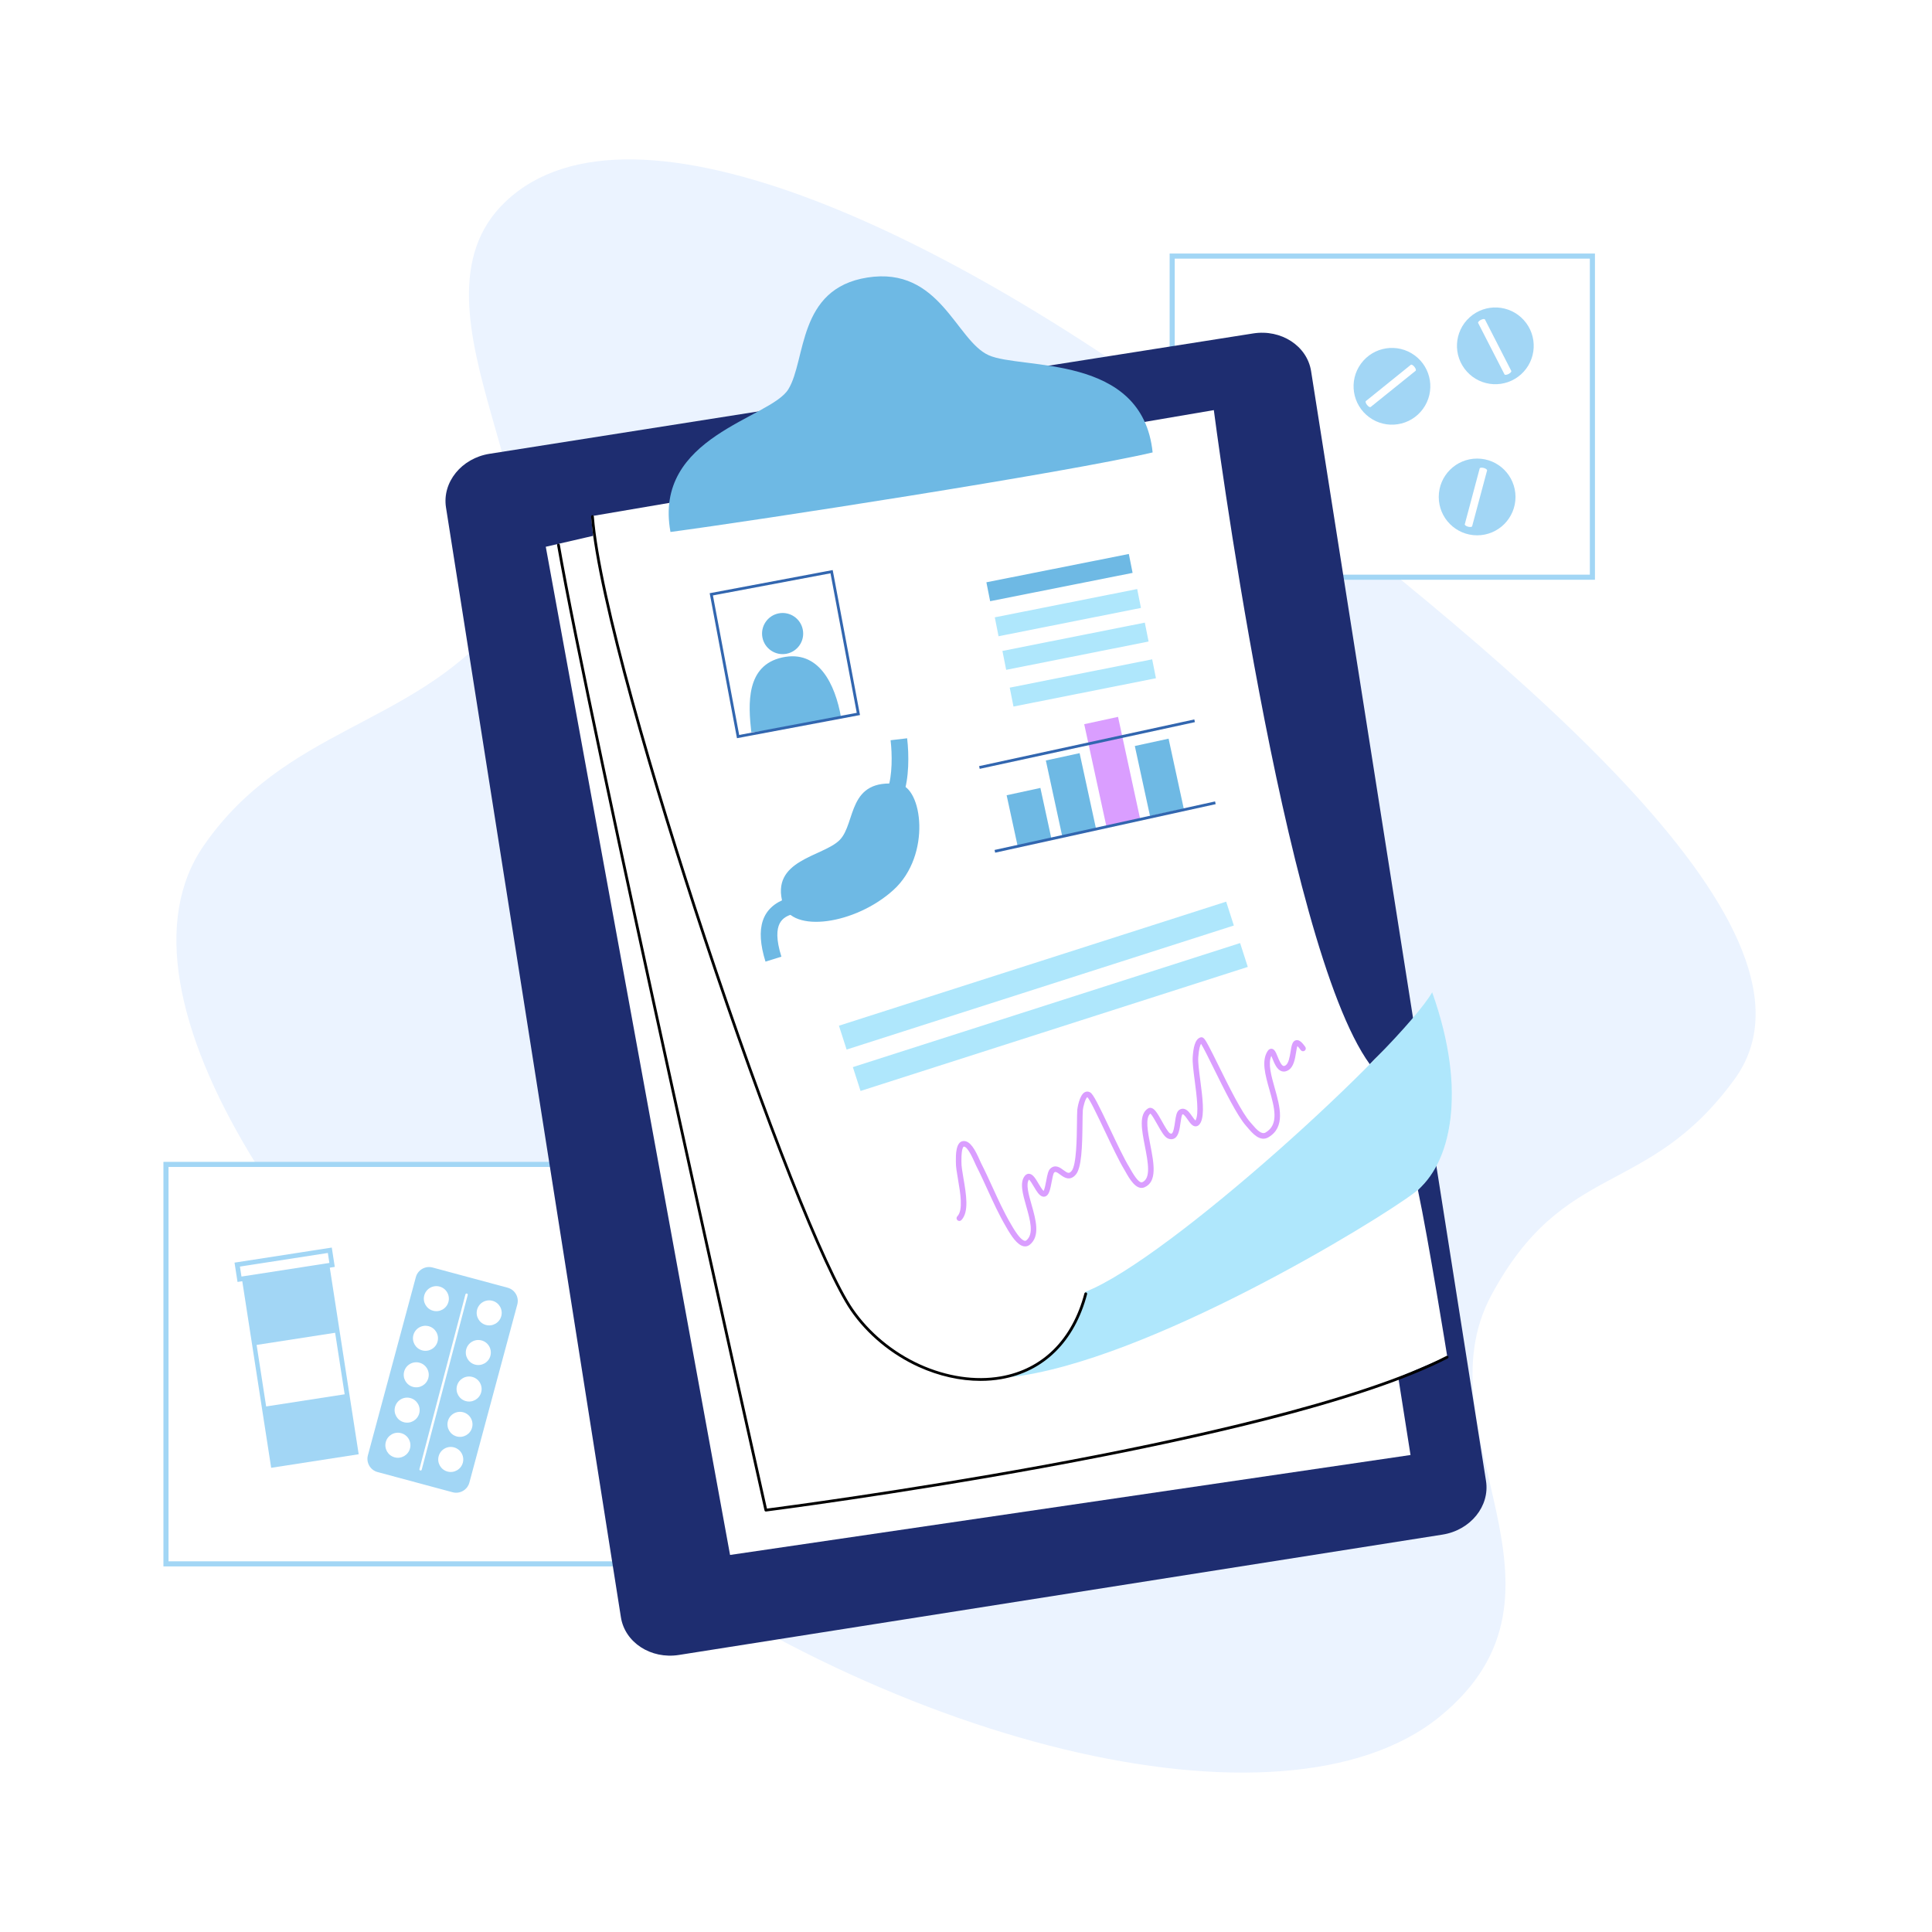 <?xml version="1.0" encoding="UTF-8"?> <svg xmlns="http://www.w3.org/2000/svg" xmlns:xlink="http://www.w3.org/1999/xlink" version="1.1" x="0px" y="0px" viewBox="0 0 2000 2000" style="enable-background:new 0 0 2000 2000;" xml:space="preserve"> <g id="Background"> <rect style="fill:#FFFFFF;" width="2000" height="2000"></rect> </g> <g id="Artwork"> <g> <path style="fill:#EBF3FF;" d="M1286.68,470.823C991.542,243.107,654.232,83.815,523.125,208.922 c-115.685,110.404,80.582,332.89-9.033,438.148C424.478,752.328,295.04,753.606,210.838,875.48 c-106.716,154.484,103.246,465.383,391.266,689.549c309.267,240.704,725.813,343.986,888.076,212.184 c160.261-130.181-22.141-294.783,53.448-436.019s161.716-100.136,251.938-223.955 C1905.762,966.016,1577.61,695.317,1286.68,470.823z"></path> </g> <g> <rect x="1213.441" y="265.099" style="fill:#FFFFFF;stroke:#A2D6F5;stroke-width:5.275;stroke-miterlimit:10;" width="435.003" height="332.432"></rect> <g> <path style="fill:#A2D6F5;enable-background:new ;" d="M1529.133,474.71c-21.968,0-39.747,17.783-39.747,39.729 c0,21.941,17.779,39.729,39.747,39.729c21.923,0,39.702-17.788,39.702-39.729C1568.835,492.493,1551.056,474.71,1529.133,474.71z "></path> <path style="fill:#FFFFFF;enable-background:new ;" d="M1535.995,484.428c-2.14-0.566-4.011-0.334-4.233,0.517l-15.417,57.731 c-0.224,0.851,1.292,2.001,3.386,2.567c2.139,0.566,4.011,0.334,4.233-0.517l15.462-57.731 C1539.648,486.143,1538.089,484.994,1535.995,484.428z"></path> </g> <g> <path style="fill:#A2D6F5;enable-background:new ;" d="M1464.393,367.83c-17.738-12.958-42.585-9.086-55.53,8.635 c-12.942,17.717-9.078,42.568,8.661,55.527c17.703,12.932,42.552,9.055,55.494-8.662 C1485.963,405.609,1482.096,380.762,1464.393,367.83z"></path> <path style="fill:#FFFFFF;enable-background:new ;" d="M1460.479,377.646l-46.503,37.523c-0.683,0.555-0.137,2.378,1.221,4.07 c1.393,1.718,3.041,2.635,3.723,2.079l46.539-37.497c0.682-0.556,0.101-2.404-1.257-4.096 C1462.808,378.006,1461.16,377.09,1460.479,377.646z"></path> </g> <g> <path style="fill:#A2D6F5;enable-background:new ;" d="M1521.354,328.522c-16.301,14.726-17.572,39.841-2.86,56.125 c14.708,16.281,39.825,17.562,56.126,2.835c16.268-14.697,17.536-39.814,2.827-56.095 C1562.736,315.102,1537.622,313.825,1521.354,328.522z"></path> <path style="fill:#FFFFFF;enable-background:new ;" d="M1537.228,330.737c-0.405-0.781-2.333-0.589-4.267,0.395 c-1.967,1.014-3.2,2.441-2.795,3.222l27.262,53.173c0.404,0.781,2.3,0.618,4.232-0.366c1.967-1.014,3.2-2.44,2.795-3.221 L1537.228,330.737z"></path> </g> </g> <g> <rect x="171.814" y="1205.392" style="fill:#FFFFFF;stroke:#A2D6F5;stroke-width:5.275;stroke-miterlimit:10;" width="564.805" height="413.518"></rect> <g> <path style="fill:#A2D6F5;enable-background:new ;" d="M525.501,1333.031l-77.675-20.902 c-7.557-2.033-15.325,2.447-17.359,10.004l-49.613,184.368c-2.033,7.558,2.438,15.332,9.994,17.365l77.675,20.902 c7.571,2.037,15.34-2.443,17.373-10.001l49.613-184.368C537.543,1342.842,533.072,1335.068,525.501,1333.031z"></path> <path style="fill:#FFFFFF;" d="M455.073,1331.854c-6.909-1.86-14.02,2.235-15.88,9.147c-1.859,6.911,2.235,14.02,9.146,15.88 c6.91,1.859,14.02-2.234,15.88-9.146C466.078,1340.824,461.983,1333.714,455.073,1331.854z"></path> <path style="fill:#FFFFFF;" d="M509.778,1346.575c-6.91-1.86-14.02,2.235-15.88,9.147c-1.86,6.911,2.235,14.02,9.146,15.88 c6.909,1.859,14.02-2.234,15.879-9.146C520.783,1355.545,516.688,1348.435,509.778,1346.575z"></path> <path style="fill:#FFFFFF;" d="M443.816,1372.888c-6.91-1.859-14.021,2.235-15.881,9.147c-1.859,6.911,2.235,14.02,9.146,15.88 c6.91,1.859,14.021-2.234,15.88-9.145C454.82,1381.857,450.726,1374.747,443.816,1372.888z"></path> <path style="fill:#FFFFFF;" d="M498.521,1387.609c-6.91-1.86-14.021,2.236-15.88,9.147c-1.86,6.911,2.235,14.02,9.146,15.88 c6.91,1.86,14.02-2.234,15.879-9.145C509.525,1396.578,505.431,1389.468,498.521,1387.609z"></path> <path style="fill:#FFFFFF;" d="M434.264,1410.675c-6.91-1.859-14.02,2.234-15.88,9.146c-1.859,6.911,2.235,14.022,9.146,15.881 c6.924,1.863,14.02-2.236,15.88-9.147C445.269,1419.643,441.188,1412.538,434.264,1410.675z"></path> <path style="fill:#FFFFFF;" d="M488.982,1425.399c-6.924-1.863-14.034,2.23-15.893,9.142c-1.86,6.911,2.234,14.022,9.159,15.885 c6.91,1.859,14.021-2.236,15.88-9.147C499.988,1434.368,495.893,1427.259,488.982,1425.399z"></path> <path style="fill:#FFFFFF;" d="M424.835,1447.258c-6.91-1.859-14.02,2.235-15.88,9.146c-1.859,6.911,2.235,14.021,9.145,15.881 c6.91,1.859,14.021-2.236,15.88-9.147C435.84,1456.228,431.745,1449.117,424.835,1447.258z"></path> <path style="fill:#FFFFFF;" d="M479.54,1461.979c-6.91-1.859-14.021,2.236-15.88,9.145c-1.86,6.912,2.235,14.022,9.145,15.881 c6.91,1.859,14.021-2.236,15.881-9.147C490.545,1470.948,486.449,1463.838,479.54,1461.979z"></path> <path style="fill:#FFFFFF;" d="M415.272,1483.6c-6.925-1.863-14.034,2.23-15.895,9.142c-1.859,6.911,2.235,14.022,9.159,15.885 c6.91,1.859,14.021-2.236,15.88-9.147C426.276,1492.568,422.182,1485.459,415.272,1483.6z"></path> <path style="fill:#FFFFFF;" d="M469.976,1498.321c-6.91-1.859-14.02,2.234-15.88,9.145c-1.859,6.911,2.235,14.022,9.146,15.881 c6.91,1.859,14.02-2.235,15.88-9.147C480.981,1507.289,476.886,1500.18,469.976,1498.321z"></path> <g> <path style="fill:#FFFFFF;" d="M435.386,1522.291c-0.104,0-0.208-0.013-0.313-0.041c-0.653-0.172-1.043-0.841-0.871-1.494 l47.608-180.813c0.172-0.653,0.841-1.042,1.494-0.871c0.653,0.172,1.043,0.841,0.871,1.494l-47.608,180.813 C436.423,1521.928,435.928,1522.291,435.386,1522.291z"></path> </g> </g> <g> <rect x="264.513" y="1315.902" transform="matrix(0.988 -0.153 0.153 0.988 -212.286 63.928)" style="fill:#A2D6F5;enable-background:new ;" width="91.687" height="198.275"></rect> <rect x="245.769" y="1302.08" transform="matrix(0.988 -0.153 0.153 0.988 -196.462 60.262)" style="fill:#FFFFFF;stroke:#A2D6F5;stroke-width:4.892;stroke-miterlimit:10;" width="97.012" height="15.349"></rect> <rect x="269.604" y="1386.122" transform="matrix(0.988 -0.153 0.153 0.988 -212.793 64.027)" style="fill:#FFFFFF;" width="82.266" height="64.465"></rect> </g> </g> <g> <path style="fill:#1E2D70;" d="M1357.242,384.218c-4.119-26.136-30.98-43.614-59.964-39.046L506.803,469.756 c-29.04,4.577-49.223,29.47-45.104,55.606l181.059,1148.799c4.119,26.136,30.98,43.62,60.021,39.043l790.476-124.584 c28.983-4.568,49.166-29.467,45.047-55.603L1357.242,384.218z"></path> <path style="fill:#FFFFFF;" d="M1482.271,1027.471c-20.397,35.124-54.097,62.689-64.277,74.205 c-89.842-123.517-161.442-677.123-161.442-677.123L611.927,534.388l2.004,20.334l-48.946,11.284l190.767,1043.672l704.408-103.462 l-12.638-80.19l50.669-21.735c0,0-19.59-121.759-30.356-172.313C1533.957,1163.319,1486.964,1050.723,1482.271,1027.471z"></path> <path style="fill:#6EB9E4;" d="M1023.506,367.745c-34.053-15.277-50.352-92.234-125.554-80.456 c-72.749,11.397-63.23,85.201-81.85,115.658c-18.565,30.448-140.249,48.483-122.035,147.742 c88.068-11.692,408.886-61.238,499.127-82.339C1182.617,365.362,1057.559,383.016,1023.506,367.745z"></path> <path style="fill:#AFE7FC;" d="M1123.477,1337.306c-6.771,38.22-40.219,80.067-78.933,88.494 c142.7-15.527,383.559-163.215,420.32-191.646c36.704-28.428,54.792-102.859,17.698-207.014 C1449.709,1083.99,1209.957,1303.935,1123.477,1337.306z"></path> <g> <path d="M1015.076,1429.478c-20.954,0-43.039-4.917-63.976-14.414c-28.381-12.873-53.416-33.639-70.495-58.473 c-28.442-41.356-89.757-196.268-152.573-385.477C676.16,814.87,618.403,618.219,611.866,534.872 c-0.063-0.791,0.528-1.483,1.32-1.545c0.79-0.062,1.483,0.529,1.546,1.32c6.518,83.09,64.21,279.477,116.028,435.561 c62.739,188.978,123.909,343.598,152.214,384.754c16.786,24.409,41.402,44.824,69.313,57.484 c27.692,12.561,57.392,16.966,83.633,12.404c43.237-7.517,74.012-38.022,86.655-85.897c0.202-0.767,0.984-1.225,1.757-1.023 c0.768,0.203,1.226,0.99,1.022,1.757c-12.946,49.024-44.533,80.275-88.942,87.995 C1029.502,1428.884,1022.356,1429.478,1015.076,1429.478z"></path> </g> <g> <path d="M792.822,1564.721c-0.664,0-1.253-0.459-1.401-1.123c-1.829-8.146-183.192-816.718-214.717-999.178 c-0.135-0.782,0.39-1.526,1.172-1.661c0.788-0.136,1.526,0.39,1.662,1.172c30.925,178.996,206.159,961.007,214.401,997.76 c14.117-1.83,140.719-18.468,285.112-44.877c140.646-25.724,327.394-66.235,418.354-113.153c0.709-0.363,1.574-0.086,1.937,0.619 c0.364,0.706,0.087,1.573-0.618,1.937c-40.33,20.802-102.543,42.079-184.911,63.24c-65.844,16.915-144.659,33.801-234.257,50.188 c-152.535,27.897-285.229,44.897-286.551,45.066C792.943,1564.718,792.883,1564.721,792.822,1564.721z"></path> </g> <g> <path style="fill:#DA9EFF;" d="M1061.208,1290.287c-0.491,0-0.989-0.048-1.493-0.143c-6.651-1.263-12.777-10.581-17.893-19.529 c-0.247-0.432-0.457-0.799-0.626-1.086c-7.105-12.131-13.103-25.259-18.902-37.955c-3.767-8.244-7.661-16.77-11.791-24.86 c-0.41-0.824-0.891-1.907-1.448-3.162c-1.831-4.126-7.368-16.598-11.269-16.598c-0.039,0-0.078,0.001-0.117,0.004 c-0.024,0.001-2.556,0.806-2.407,14.958c0.004,0.425,0.008,0.77,0.006,1.018c-0.093,4.072,0.991,10.404,2.141,17.107 c2.78,16.229,5.932,34.623-2.236,43.048c-1.107,1.141-2.925,1.167-4.065,0.063c-1.141-1.105-1.169-2.926-0.064-4.065 c6.137-6.329,3.121-23.931,0.697-38.075c-1.249-7.288-2.327-13.583-2.222-18.165c0.001-0.178-0.003-0.488-0.007-0.87 c-0.063-6.052-0.211-20.226,7.778-20.756c7.291-0.475,12.412,9.617,17.021,19.999c0.529,1.193,0.987,2.224,1.327,2.908 c4.173,8.174,8.095,16.757,11.886,25.058c5.74,12.565,11.676,25.558,18.633,37.435c0.177,0.3,0.397,0.687,0.658,1.142 c5.991,10.48,10.692,16.11,13.974,16.734c0.624,0.118,1.088-0.006,1.614-0.428c8.142-6.535,3.967-21.202-0.069-35.385 c-3.624-12.731-7.046-24.756-1.35-31.55c1.624-1.949,3.471-2.112,4.423-2.036c3.805,0.303,6.536,4.906,9.698,10.235 c1.364,2.298,3.781,6.372,5.214,7.511c1.078-1.756,2.11-7.279,2.69-10.378c1.232-6.596,2.1-10.741,4.281-12.766 c5.141-4.73,10.204-0.946,13.557,1.558c4.496,3.359,5.913,3.892,8.445,0.931c5.098-5.985,5.405-34.228,5.57-49.401 c0.063-5.771,0.117-10.756,0.342-14.004c0.012-0.158,1.792-15.092,7.834-18.181c1.802-0.922,3.8-0.811,5.62,0.313 c3.195,1.971,8.411,12.488,20.438,37.83c7.188,15.145,14.62,30.805,19.655,39.005c0.363,0.592,0.826,1.416,1.373,2.392 c5.679,10.142,9.825,14.743,12.33,13.679c9.228-3.912,5.933-20.847,2.746-37.225c-3.306-16.996-6.43-33.049,3.179-39.099 c1.058-0.664,2.313-0.855,3.536-0.541c3.574,0.915,6.552,5.967,11.113,14.135c2.519,4.51,6.325,11.326,8.239,12.167 c0.52,0.225,1.246,0.452,1.661,0.219c1.881-1.053,2.848-7.826,3.425-11.872c0.845-5.917,1.512-10.59,4.319-12.605 c1.467-1.048,3.103-1.452,4.752-1.171c3.679,0.628,6.315,4.386,8.866,8.021c0.899,1.282,2.305,3.284,3.212,4.113 c0.082-0.13,0.176-0.293,0.28-0.498c3.436-6.704,0.988-25.408-0.979-40.437c-1.341-10.244-2.499-19.092-2.119-24.731l0.022-0.322 c0.594-8.431,2.052-18.333,8.095-20.074c2.891-0.837,4.647,1.859,8.564,9.21c2.69,5.048,6.104,11.965,10.058,19.975 c10.229,20.725,24.236,49.108,32.927,58.699c0.542,0.603,1.131,1.297,1.769,2.049c4.8,5.655,9.837,10.976,13.998,8.539 c14.132-8.267,9.186-25.813,3.948-44.389c-4.322-15.329-8.404-29.808-1.832-39.927c1.398-2.161,3.037-2.488,4.157-2.383 c3.001,0.283,4.328,3.546,6.165,8.062c1.459,3.59,3.665,9.014,5.99,9.736c0.229,0.071,0.919,0.283,2.341-0.654 c3.127-2.069,4.227-8.831,5.111-14.265c0.984-6.052,1.762-10.832,5.568-11.72c3.583-0.837,6.75,2.811,9.65,6.872 c0.923,1.292,0.623,3.088-0.669,4.01c-1.294,0.922-3.088,0.623-4.011-0.669c-1.742-2.44-2.859-3.596-3.5-4.14 c-0.535,1.478-1.021,4.462-1.364,6.571c-1.063,6.54-2.388,14.679-7.617,18.139c-2.456,1.619-4.882,2.071-7.214,1.347 c-4.923-1.528-7.523-7.923-9.613-13.062c-0.36-0.886-0.785-1.93-1.188-2.833c-3.572,8.058-0.101,20.373,3.56,33.354 c5.339,18.937,11.39,40.401-6.579,50.913c-8.68,5.074-16.568-4.226-21.285-9.782c-0.6-0.707-1.153-1.36-1.655-1.918 c-9.221-10.176-22.856-37.805-33.813-60.005c-4.908-9.945-10.373-21.018-12.963-25.111c-0.949,1.53-2.25,5.178-2.862,13.86 l-0.021,0.316c-0.341,5.058,0.838,14.058,2.085,23.586c2.284,17.457,4.647,35.508,0.397,43.799 c-1.252,2.458-2.893,3.778-4.874,3.918c-3.448,0.245-5.887-3.199-8.445-6.846c-1.426-2.031-3.811-5.431-5.128-5.656 c-0.04-0.007-0.149-0.026-0.435,0.178c-0.85,0.858-1.555,5.794-1.976,8.743c-0.956,6.703-1.946,13.634-6.308,16.077 c-1.362,0.762-3.642,1.386-6.768,0.035c-3.449-1.514-6.441-6.539-10.963-14.635c-2.05-3.67-5.37-9.615-7.156-11.106 c-5.495,4.498-2.706,18.832-0.007,32.709c3.624,18.627,7.371,37.887-6.143,43.616c-8.518,3.623-15.723-9.247-19.596-16.162 c-0.501-0.895-0.924-1.652-1.256-2.194c-5.197-8.463-12.696-24.266-19.949-39.548c-7.036-14.825-15.785-33.26-18.313-35.431 c-0.009-0.005-0.017-0.009-0.024-0.013c-1.947,1.075-4.383,10.237-4.625,13.426c-0.212,3.07-0.266,7.976-0.327,13.658 c-0.271,24.893-0.981,46.068-6.946,53.071c-6.306,7.382-12.539,2.725-16.261-0.056c-4.054-3.029-4.918-3.13-6.213-1.941 c-0.92,0.98-1.929,6.376-2.531,9.6c-1.46,7.806-2.563,12.682-5.572,14.573c-1.165,0.732-2.487,0.928-3.822,0.567 c-3.495-0.939-6.096-5.322-9.106-10.396c-1.393-2.345-3.626-6.11-4.955-7.205c-3.442,4.612-0.342,15.506,2.658,26.047 c4.338,15.243,9.256,32.52-1.862,41.444C1064.57,1289.7,1062.936,1290.287,1061.208,1290.287z M1065.513,1220.697 C1065.513,1220.697,1065.513,1220.697,1065.513,1220.697S1065.513,1220.697,1065.513,1220.697z M1237.156,1160.41 L1237.156,1160.41L1237.156,1160.41z"></path> </g> <path style="fill:#6EB9E4;" d="M809.765,680.595c-37.764,8.3-35.272,48.39-31.997,77.508c32.6-3.007,67.388-10.615,92.945-15.174 C864.584,708.028,847.473,672.31,809.765,680.595z"></path> <path style="fill:#6EB9E4;" d="M806.225,634.935c-11.539,2.178-19.152,13.312-16.989,24.864 c2.165,11.557,13.303,19.159,24.896,16.977c11.538-2.179,19.152-13.306,16.933-24.855 C828.9,640.364,817.763,632.763,806.225,634.935z"></path> <rect x="748.911" y="602.06" transform="matrix(0.983 -0.185 0.185 0.983 -111.222 161.957)" style="fill:none;stroke:#3266AF;stroke-width:2.875;stroke-miterlimit:10;" width="126.677" height="149.818"></rect> <polygon style="fill:#DA9EFF;" points="1122.374,749.684 1145.324,855.428 1180.288,847.849 1157.395,742.096 "></polygon> <rect x="1182.417" y="768.136" transform="matrix(0.977 -0.212 0.212 0.977 -143.304 272.459)" style="fill:#6EB9E4;" width="35.776" height="74.194"></rect> <polygon style="fill:#6EB9E4;" points="1082.652,787.242 1099.687,865.962 1134.707,858.38 1117.617,779.663 "></polygon> <rect x="1047.375" y="819.553" transform="matrix(0.977 -0.212 0.212 0.977 -154.971 244.587)" style="fill:#6EB9E4;" width="35.776" height="53.576"></rect> <g> <rect x="1026.559" y="854.835" transform="matrix(0.977 -0.215 0.215 0.977 -157.159 265.409)" style="fill:#3266AF;" width="233.626" height="2.875"></rect> </g> <g> <rect x="1011.554" y="769.125" transform="matrix(0.977 -0.212 0.212 0.977 -137.763 256.104)" style="fill:#3266AF;" width="228.007" height="2.875"></rect> </g> <rect x="1021.281" y="588.219" transform="matrix(0.981 -0.195 0.195 0.981 -95.476 224.894)" style="fill:#6EB9E4;" width="150.322" height="19.948"></rect> <rect x="1029.971" y="624.512" transform="matrix(0.981 -0.195 0.195 0.981 -102.372 227.264)" style="fill:#AFE7FC;" width="150.265" height="19.948"></rect> <rect x="1045.429" y="697.219" transform="matrix(0.981 -0.195 0.195 0.981 -116.254 231.734)" style="fill:#AFE7FC;" width="150.322" height="19.951"></rect> <rect x="1037.851" y="659.286" transform="matrix(0.981 -0.195 0.195 0.981 -108.99 229.464)" style="fill:#AFE7FC;" width="150.266" height="19.948"></rect> <polygon style="fill:#AFE7FC;" points="868.461,1061.804 876.404,1086.499 1277.274,958.09 1269.332,933.395 "></polygon> <polygon style="fill:#AFE7FC;" points="882.886,1104.669 890.828,1129.359 1291.699,1000.949 1283.756,976.254 "></polygon> <path style="fill:#6EB9E4;" d="M930.271,811.664c-53.561-6.399-43.859,40.295-60.976,57.827 c-17.17,17.547-72.654,20.333-58.683,66.571c9.166,30.253,74.808,21.079,114.333-14.826 C964.473,885.337,954.894,814.58,930.271,811.664z"></path> <g> <path style="fill:#6EB9E4;" d="M921.935,766.288c1.713,14.535,1.954,36.505-3.032,50.594l16.262,5.756 c5.97-16.869,5.925-41.214,3.898-58.372L921.935,766.288z"></path> </g> <g> <path style="fill:#6EB9E4;" d="M792.435,995.476l16.464-5.138c-11.253-36.065,2.808-41.04,11.208-44.013l-5.75-16.262 C788.7,939.14,781.529,960.537,792.435,995.476z"></path> </g> </g> </g> </svg> 